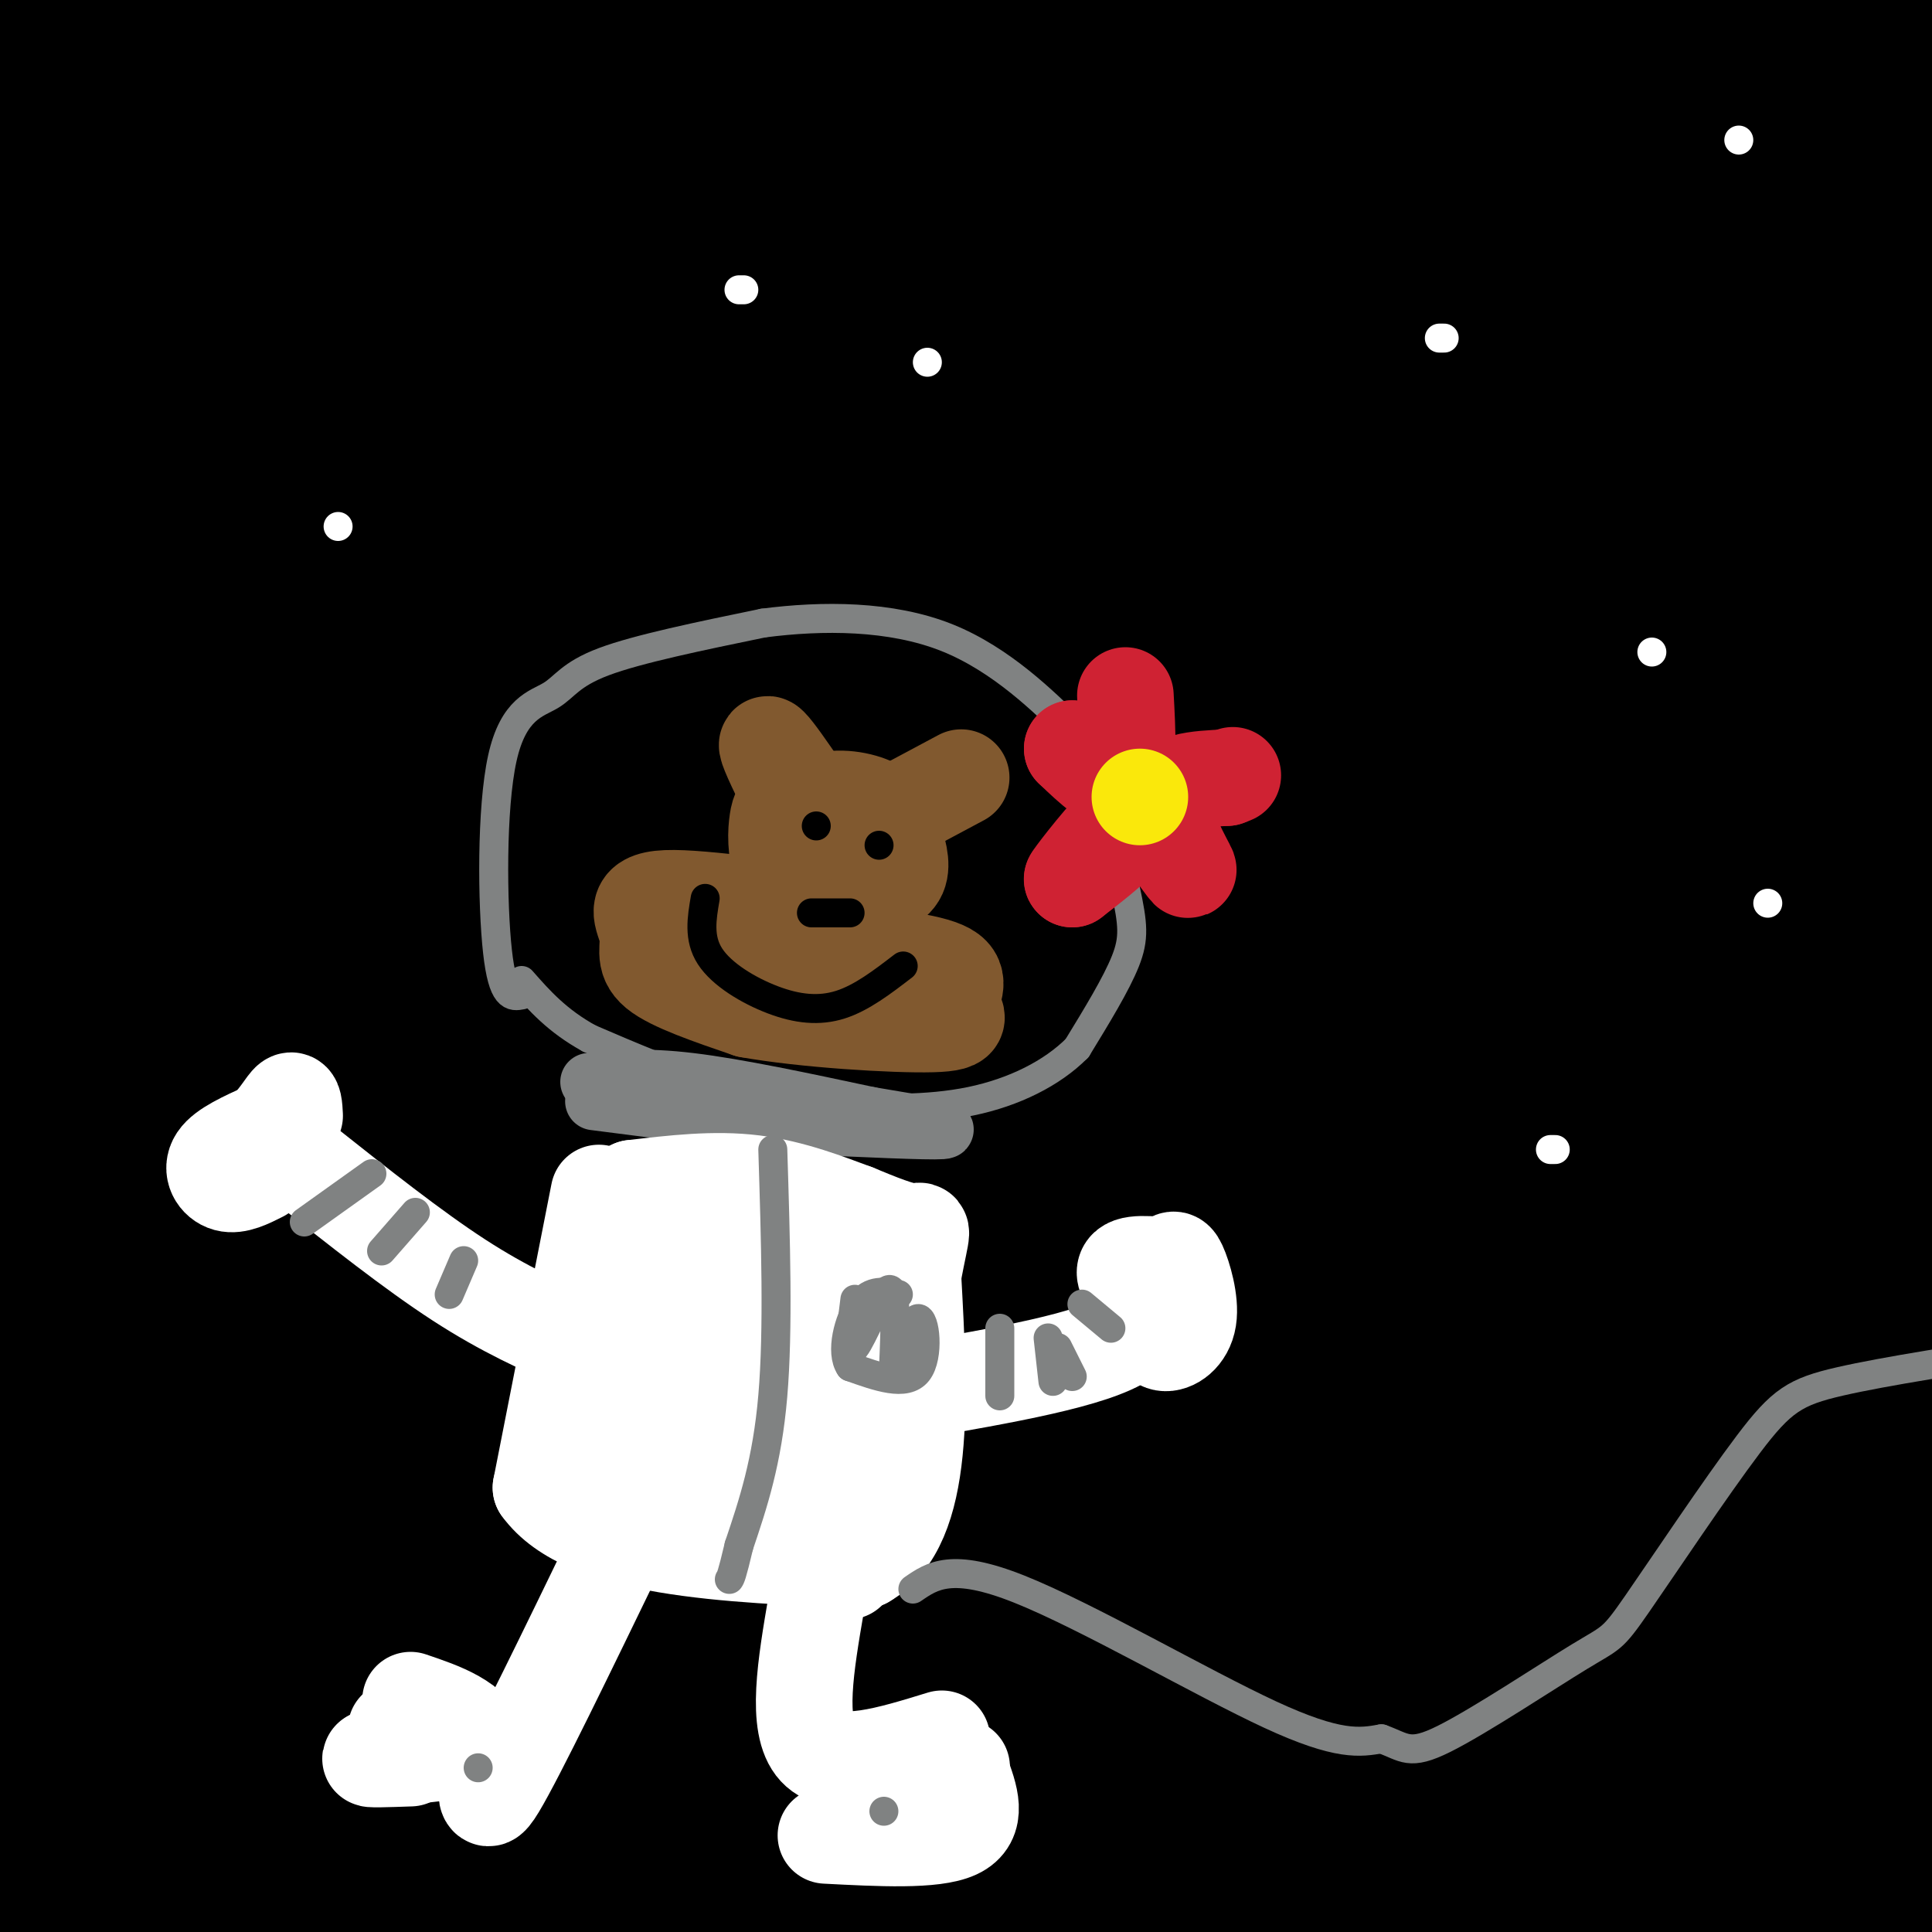 <svg viewBox='0 0 400 400' version='1.1' xmlns='http://www.w3.org/2000/svg' xmlns:xlink='http://www.w3.org/1999/xlink'><rect x="0" y="0" width="400" height="400" fill="#333333" stroke="none"/><g fill='none' stroke='rgb(0,0,0)' stroke-width='28' stroke-linecap='round' stroke-linejoin='round'><path d='M84,46c0.000,0.000 -4.000,379.000 -4,379'/><path d='M85,370c12.889,-91.044 25.778,-182.089 35,-237c9.222,-54.911 14.778,-73.689 18,-91c3.222,-17.311 4.111,-33.156 5,-49'/><path d='M124,34c-15.756,79.060 -31.512,158.119 -39,198c-7.488,39.881 -6.708,40.583 -11,81c-4.292,40.417 -13.655,120.548 -5,74c8.655,-46.548 35.327,-219.774 62,-393'/><path d='M108,40c-20.333,74.000 -40.667,148.000 -55,211c-14.333,63.000 -22.667,115.000 -31,167'/><path d='M38,339c0.000,0.000 72.000,-348.000 72,-348'/><path d='M107,4c-16.929,68.857 -33.857,137.714 -47,202c-13.143,64.286 -22.500,124.000 -30,159c-7.500,35.000 -13.143,45.286 2,-22c15.143,-67.286 51.071,-212.143 87,-357'/><path d='M107,73c-2.462,24.473 -4.923,48.945 -10,134c-5.077,85.055 -12.769,230.691 -5,181c7.769,-49.691 31.000,-294.711 34,-368c3.000,-73.289 -14.231,25.153 -31,142c-16.769,116.847 -33.077,252.099 -31,228c2.077,-24.099 22.538,-207.550 43,-391'/><path d='M87,112c0.000,0.000 -21.000,300.000 -21,300'/><path d='M65,263c2.583,-57.500 5.167,-115.000 10,-162c4.833,-47.000 11.917,-83.500 19,-120'/><path d='M69,66c-12.667,46.250 -25.333,92.500 -37,147c-11.667,54.500 -22.333,117.250 -33,180'/><path d='M14,318c8.716,-39.276 17.432,-78.552 24,-107c6.568,-28.448 10.987,-46.069 25,-87c14.013,-40.931 37.619,-105.172 40,-111c2.381,-5.828 -16.465,46.757 -29,92c-12.535,45.243 -18.759,83.142 -24,116c-5.241,32.858 -9.497,60.674 -12,91c-2.503,30.326 -3.251,63.163 -4,96'/><path d='M41,356c5.250,-76.750 10.500,-153.500 16,-214c5.500,-60.500 11.250,-104.750 17,-149'/><path d='M60,87c-9.250,157.500 -18.500,315.000 -19,296c-0.500,-19.000 7.750,-214.500 16,-410'/><path d='M56,22c-3.583,30.167 -7.167,60.333 -9,125c-1.833,64.667 -1.917,163.833 -2,263'/><path d='M45,399c-4.357,-94.369 -8.714,-188.738 -8,-259c0.714,-70.262 6.500,-116.417 4,-97c-2.500,19.417 -13.286,104.405 -20,176c-6.714,71.595 -9.357,129.798 -12,188'/><path d='M8,404c-1.222,-96.422 -2.444,-192.844 -2,-261c0.444,-68.156 2.556,-108.044 5,-134c2.444,-25.956 5.222,-37.978 8,-50'/><path d='M0,42c0.000,0.000 -15.000,103.000 -15,103'/><path d='M6,18c0.000,0.000 6.000,-26.000 6,-26'/><path d='M32,73c1.178,51.709 2.356,103.418 0,111c-2.356,7.582 -8.245,-28.961 -11,-62c-2.755,-33.039 -2.375,-62.572 -1,-85c1.375,-22.428 3.744,-37.751 8,-37c4.256,0.751 10.397,17.577 14,31c3.603,13.423 4.667,23.443 6,30c1.333,6.557 2.936,9.650 0,5c-2.936,-4.650 -10.410,-17.043 -15,-32c-4.590,-14.957 -6.295,-32.479 -8,-50'/><path d='M233,4c64.074,2.910 128.148,5.819 138,9c9.852,3.181 -34.520,6.633 -63,9c-28.480,2.367 -41.070,3.647 -78,4c-36.930,0.353 -98.201,-0.222 -124,-1c-25.799,-0.778 -16.128,-1.758 -16,-4c0.128,-2.242 -9.289,-5.747 -12,-8c-2.711,-2.253 1.284,-3.253 9,-4c7.716,-0.747 19.154,-1.239 42,-2c22.846,-0.761 57.099,-1.789 105,0c47.901,1.789 109.451,6.394 171,11'/><path d='M355,22c-98.842,1.284 -197.684,2.568 -244,1c-46.316,-1.568 -40.105,-5.987 -37,-9c3.105,-3.013 3.105,-4.619 13,-7c9.895,-2.381 29.684,-5.537 59,-7c29.316,-1.463 68.158,-1.231 107,-1'/><path d='M310,71c-60.122,1.796 -120.244,3.593 -153,3c-32.756,-0.593 -38.146,-3.574 -43,-6c-4.854,-2.426 -9.171,-4.296 -12,-6c-2.829,-1.704 -4.171,-3.240 1,-6c5.171,-2.760 16.854,-6.743 31,-11c14.146,-4.257 30.756,-8.788 81,-11c50.244,-2.212 134.122,-2.106 218,-2'/><path d='M282,94c-30.182,0.886 -60.365,1.773 -87,0c-26.635,-1.773 -49.723,-6.205 -69,-12c-19.277,-5.795 -34.743,-12.954 -47,-17c-12.257,-4.046 -21.305,-4.981 6,-6c27.305,-1.019 90.964,-2.123 140,-2c49.036,0.123 83.450,1.473 110,4c26.550,2.527 45.235,6.233 53,8c7.765,1.767 4.611,1.596 1,4c-3.611,2.404 -7.680,7.383 -18,12c-10.320,4.617 -26.891,8.873 -50,12c-23.109,3.127 -52.754,5.125 -76,6c-23.246,0.875 -40.092,0.629 -55,0c-14.908,-0.629 -27.878,-1.639 -36,-3c-8.122,-1.361 -11.397,-3.072 -15,-5c-3.603,-1.928 -7.533,-4.074 -5,-6c2.533,-1.926 11.528,-3.634 20,-6c8.472,-2.366 16.421,-5.390 61,-7c44.579,-1.610 125.790,-1.805 207,-2'/><path d='M394,91c-53.195,0.947 -106.389,1.895 -139,2c-32.611,0.105 -44.638,-0.632 -58,-3c-13.362,-2.368 -28.059,-6.368 -35,-10c-6.941,-3.632 -6.126,-6.895 37,-10c43.126,-3.105 128.563,-6.053 214,-9'/><path d='M365,60c-28.878,-5.071 -57.755,-10.142 -65,-14c-7.245,-3.858 7.143,-6.503 21,0c13.857,6.503 27.184,22.155 32,15c4.816,-7.155 1.120,-37.116 3,-41c1.880,-3.884 9.335,18.310 13,27c3.665,8.690 3.539,3.876 7,3c3.461,-0.876 10.509,2.187 15,-2c4.491,-4.187 6.426,-15.625 6,-23c-0.426,-7.375 -3.213,-10.688 -6,-14'/><path d='M391,11c-2.833,-4.333 -6.917,-8.167 -11,-12'/><path d='M375,3c-2.780,10.421 -5.560,20.843 -2,25c3.560,4.157 13.459,2.050 19,0c5.541,-2.050 6.722,-4.044 9,-17c2.278,-12.956 5.652,-36.873 0,3c-5.652,39.873 -20.329,143.535 -29,220c-8.671,76.465 -11.335,125.732 -14,175'/><path d='M359,400c0.308,-77.931 0.615,-155.862 3,-226c2.385,-70.138 6.846,-132.482 9,-76c2.154,56.482 2.000,231.789 4,283c2.000,51.211 6.155,-21.673 9,-59c2.845,-37.327 4.381,-39.098 5,-112c0.619,-72.902 0.320,-216.935 0,-178c-0.320,38.935 -0.663,260.839 0,348c0.663,87.161 2.331,39.581 4,-8'/><path d='M393,372c2.222,-6.933 5.778,-20.267 8,-37c2.222,-16.733 3.111,-36.867 4,-57'/><path d='M403,148c-1.622,-8.200 -3.244,-16.400 -4,-34c-0.756,-17.600 -0.644,-44.600 -3,3c-2.356,47.600 -7.178,169.800 -12,292'/><path d='M384,377c2.933,5.667 5.867,11.333 0,-54c-5.867,-65.333 -20.533,-201.667 -27,-193c-6.467,8.667 -4.733,162.333 -3,316'/><path d='M357,311c-10.889,-147.578 -21.778,-295.156 -26,-279c-4.222,16.156 -1.778,196.044 0,291c1.778,94.956 2.889,104.978 4,115'/><path d='M355,314c0.711,-14.000 1.422,-28.000 0,-82c-1.422,-54.000 -4.978,-148.000 -7,-122c-2.022,26.000 -2.511,172.000 -3,318'/><path d='M343,323c-0.167,-84.167 -0.333,-168.333 -3,-150c-2.667,18.333 -7.833,139.167 -13,260'/><path d='M323,382c-8.250,-79.244 -16.500,-158.488 -19,-218c-2.500,-59.512 0.750,-99.292 0,-98c-0.750,1.292 -5.500,43.655 -10,109c-4.500,65.345 -8.750,153.673 -13,242'/><path d='M282,400c1.791,-34.638 3.582,-69.276 5,-127c1.418,-57.724 2.463,-138.534 0,-146c-2.463,-7.466 -8.432,58.413 -13,114c-4.568,55.587 -7.734,100.882 -9,130c-1.266,29.118 -0.633,42.059 0,55'/><path d='M283,394c1.250,-32.113 2.500,-64.226 -4,-110c-6.500,-45.774 -20.750,-105.208 -27,-126c-6.250,-20.792 -4.500,-2.940 0,46c4.500,48.940 11.750,128.970 19,209'/><path d='M298,362c-0.089,-88.889 -0.178,-177.778 2,-204c2.178,-26.222 6.622,10.222 12,67c5.378,56.778 11.689,133.889 18,211'/><path d='M337,395c2.214,-18.274 4.429,-36.548 -1,-97c-5.429,-60.452 -18.500,-163.083 -25,-158c-6.500,5.083 -6.429,117.881 -8,180c-1.571,62.119 -4.786,73.560 -8,85'/><path d='M294,403c-3.101,-164.399 -6.202,-328.798 -7,-324c-0.798,4.798 0.708,178.792 3,256c2.292,77.208 5.369,57.631 8,54c2.631,-3.631 4.815,8.685 7,21'/><path d='M308,388c7.104,7.029 14.207,14.057 -3,-53c-17.207,-67.057 -58.726,-208.201 -75,-257c-16.274,-48.799 -7.305,-5.254 -1,36c6.305,41.254 9.944,80.215 13,131c3.056,50.785 5.528,113.392 8,176'/><path d='M253,363c0.024,-70.810 0.048,-141.619 3,-192c2.952,-50.381 8.833,-80.333 12,-82c3.167,-1.667 3.619,24.952 4,84c0.381,59.048 0.690,150.524 1,242'/><path d='M276,352c0.714,-20.339 1.429,-40.679 0,-94c-1.429,-53.321 -5.000,-139.625 -12,-137c-7.000,2.625 -17.429,94.179 -24,161c-6.571,66.821 -9.286,108.911 -12,151'/><path d='M246,320c1.200,-85.133 2.400,-170.267 1,-181c-1.400,-10.733 -5.400,52.933 -7,116c-1.600,63.067 -0.800,125.533 0,188'/><path d='M250,400c-0.822,-29.378 -1.644,-58.756 -7,-131c-5.356,-72.244 -15.244,-187.356 -22,-171c-6.756,16.356 -10.378,164.178 -14,312'/><path d='M216,329c0.583,-125.417 1.167,-250.833 1,-235c-0.167,15.833 -1.083,172.917 -2,330'/><path d='M213,354c5.036,-85.238 10.071,-170.476 10,-198c-0.071,-27.524 -5.250,2.667 -13,29c-7.750,26.333 -18.071,48.810 -28,87c-9.929,38.190 -19.464,92.095 -29,146'/><path d='M175,323c6.780,-101.988 13.560,-203.976 18,-246c4.440,-42.024 6.542,-24.083 -1,28c-7.542,52.083 -24.726,138.310 -34,194c-9.274,55.690 -10.637,80.845 -12,106'/><path d='M182,381c4.897,-43.083 9.794,-86.166 12,-129c2.206,-42.834 1.722,-85.420 0,-118c-1.722,-32.580 -4.683,-55.153 -7,-48c-2.317,7.153 -3.991,44.034 -12,106c-8.009,61.966 -22.353,149.019 -22,139c0.353,-10.019 15.403,-117.109 23,-175c7.597,-57.891 7.740,-66.581 10,-39c2.260,27.581 6.637,91.434 8,158c1.363,66.566 -0.287,135.845 0,123c0.287,-12.845 2.511,-107.813 2,-170c-0.511,-62.187 -3.755,-91.594 -7,-121'/><path d='M189,107c-3.029,-18.180 -7.100,-3.131 -10,7c-2.900,10.131 -4.627,15.343 -8,55c-3.373,39.657 -8.392,113.759 -10,160c-1.608,46.241 0.196,64.620 2,83'/><path d='M183,339c1.201,-31.885 2.401,-63.771 2,-98c-0.401,-34.229 -2.404,-70.802 -6,-102c-3.596,-31.198 -8.784,-57.023 -11,-69c-2.216,-11.977 -1.460,-10.107 -4,3c-2.540,13.107 -8.376,37.452 -13,66c-4.624,28.548 -8.035,61.299 -10,109c-1.965,47.701 -2.482,110.350 -3,173'/><path d='M168,297c1.542,-28.182 3.085,-56.364 0,-87c-3.085,-30.636 -10.796,-63.727 -15,-95c-4.204,-31.273 -4.901,-60.727 -10,-35c-5.099,25.727 -14.600,106.636 -20,171c-5.400,64.364 -6.700,112.182 -8,160'/><path d='M121,343c4.893,-105.517 9.786,-211.033 4,-180c-5.786,31.033 -22.252,198.617 -20,240c2.252,41.383 23.222,-43.435 31,-80c7.778,-36.565 2.365,-24.876 3,0c0.635,24.876 7.317,62.938 14,101'/><path d='M148,404c0.000,0.000 23.000,5.000 23,5'/><path d='M178,397c-10.417,-10.917 -20.833,-21.833 -19,-21c1.833,0.833 15.917,13.417 30,26'/></g>
<g fill='none' stroke='rgb(128,130,130)' stroke-width='6' stroke-linecap='round' stroke-linejoin='round'><path d='M108,206c-1.959,0.375 -3.917,0.750 -5,-9c-1.083,-9.750 -1.290,-29.624 1,-40c2.290,-10.376 7.078,-11.255 10,-13c2.922,-1.745 3.978,-4.356 11,-7c7.022,-2.644 20.011,-5.322 33,-8'/><path d='M158,129c12.269,-1.600 26.440,-1.600 38,3c11.560,4.600 20.509,13.799 25,18c4.491,4.201 4.523,3.404 6,9c1.477,5.596 4.398,17.583 6,25c1.602,7.417 1.886,10.262 0,15c-1.886,4.738 -5.943,11.369 -10,18'/><path d='M223,217c-5.148,5.183 -13.019,9.142 -22,11c-8.981,1.858 -19.072,1.616 -28,1c-8.928,-0.616 -16.694,-1.604 -25,-4c-8.306,-2.396 -17.153,-6.198 -26,-10'/><path d='M122,215c-6.667,-3.667 -10.333,-7.833 -14,-12'/></g>
<g fill='none' stroke='rgb(128,130,130)' stroke-width='12' stroke-linecap='round' stroke-linejoin='round'><path d='M122,224c5.667,-0.583 11.333,-1.167 21,0c9.667,1.167 23.333,4.083 37,7'/><path d='M180,231c10.378,1.800 17.822,2.800 15,3c-2.822,0.200 -15.911,-0.400 -29,-1'/><path d='M166,233c-12.000,-1.000 -27.500,-3.000 -43,-5'/></g>
<g fill='none' stroke='rgb(255,255,255)' stroke-width='20' stroke-linecap='round' stroke-linejoin='round'><path d='M124,247c0.000,0.000 -12.000,61.000 -12,61'/><path d='M112,308c9.167,12.667 38.083,13.833 67,15'/><path d='M179,323c12.833,-7.333 11.417,-33.167 10,-59'/><path d='M189,264c2.089,-11.000 2.311,-9.000 0,-9c-2.311,-0.000 -7.156,-2.000 -12,-4'/><path d='M177,251c-5.422,-2.000 -12.978,-5.000 -21,-6c-8.022,-1.000 -16.511,0.000 -25,1'/><path d='M131,246c3.803,2.244 25.811,7.353 37,12c11.189,4.647 11.561,8.832 12,11c0.439,2.168 0.947,2.318 0,4c-0.947,1.682 -3.348,4.897 -11,9c-7.652,4.103 -20.554,9.095 -27,11c-6.446,1.905 -6.436,0.722 -6,-2c0.436,-2.722 1.299,-6.983 4,-11c2.701,-4.017 7.240,-7.788 12,-9c4.760,-1.212 9.739,0.137 12,4c2.261,3.863 1.802,10.242 0,15c-1.802,4.758 -4.947,7.896 -9,10c-4.053,2.104 -9.015,3.172 -12,1c-2.985,-2.172 -3.992,-7.586 -5,-13'/><path d='M138,288c-0.955,-6.006 -0.844,-14.522 3,-20c3.844,-5.478 11.420,-7.917 16,-9c4.580,-1.083 6.163,-0.809 8,0c1.837,0.809 3.928,2.154 6,6c2.072,3.846 4.124,10.194 5,16c0.876,5.806 0.577,11.072 -1,15c-1.577,3.928 -4.431,6.519 -10,8c-5.569,1.481 -13.851,1.854 -19,0c-5.149,-1.854 -7.165,-5.933 -9,-10c-1.835,-4.067 -3.491,-8.121 0,-11c3.491,-2.879 12.128,-4.583 18,-5c5.872,-0.417 8.978,0.451 11,1c2.022,0.549 2.958,0.778 3,4c0.042,3.222 -0.812,9.438 -2,13c-1.188,3.562 -2.710,4.470 -7,6c-4.290,1.530 -11.347,3.681 -16,4c-4.653,0.319 -6.901,-1.195 -8,-6c-1.099,-4.805 -1.050,-12.903 -1,-21'/><path d='M135,279c0.344,-6.200 1.703,-11.200 3,-14c1.297,-2.800 2.532,-3.400 4,-3c1.468,0.400 3.168,1.800 4,10c0.832,8.200 0.797,23.198 0,31c-0.797,7.802 -2.356,8.407 -5,10c-2.644,1.593 -6.372,4.175 -8,-1c-1.628,-5.175 -1.157,-18.108 -1,-28c0.157,-9.892 0.001,-16.744 5,-10c4.999,6.744 15.154,27.085 23,38c7.846,10.915 13.385,12.404 15,13c1.615,0.596 -0.692,0.298 -3,0'/><path d='M172,325c-5.970,-1.526 -19.396,-5.340 -27,-10c-7.604,-4.660 -9.386,-10.166 -12,-17c-2.614,-6.834 -6.062,-14.997 -4,-18c2.062,-3.003 9.632,-0.847 17,5c7.368,5.847 14.534,15.385 17,18c2.466,2.615 0.233,-1.692 -2,-6'/><path d='M161,297c-0.333,-1.500 -0.167,-2.250 0,-3'/><path d='M120,278c-7.750,-3.417 -15.500,-6.833 -25,-13c-9.500,-6.167 -20.750,-15.083 -32,-24'/><path d='M171,311c0.000,0.000 8.000,0.000 8,0'/><path d='M189,288c18.756,-3.244 37.511,-6.489 44,-11c6.489,-4.511 0.711,-10.289 0,-13c-0.711,-2.711 3.644,-2.356 8,-2'/><path d='M241,262c1.726,-0.880 2.040,-2.081 3,0c0.960,2.081 2.566,7.445 2,11c-0.566,3.555 -3.305,5.301 -5,5c-1.695,-0.301 -2.348,-2.651 -3,-5'/><path d='M54,243c-2.511,1.267 -5.022,2.533 -7,2c-1.978,-0.533 -3.422,-2.867 -2,-5c1.422,-2.133 5.711,-4.067 10,-6'/><path d='M55,234c2.622,-2.400 4.178,-5.400 5,-6c0.822,-0.600 0.911,1.200 1,3'/><path d='M128,320c-10.556,21.778 -21.111,43.556 -25,50c-3.889,6.444 -1.111,-2.444 -3,-8c-1.889,-5.556 -8.444,-7.778 -15,-10'/><path d='M169,332c-2.167,12.667 -4.333,25.333 0,30c4.333,4.667 15.167,1.333 26,-2'/><path d='M82,358c6.417,1.500 12.833,3.000 12,4c-0.833,1.000 -8.917,1.500 -17,2'/><path d='M77,364c-1.500,0.333 3.250,0.167 8,0'/><path d='M171,380c11.167,0.583 22.333,1.167 27,-1c4.667,-2.167 2.833,-7.083 1,-12'/><path d='M199,367c0.167,-2.000 0.083,-1.000 0,0'/></g>
<g fill='none' stroke='rgb(128,130,130)' stroke-width='6' stroke-linecap='round' stroke-linejoin='round'><path d='M189,329c4.022,-2.778 8.044,-5.556 22,0c13.956,5.556 37.844,19.444 52,26c14.156,6.556 18.578,5.778 23,5'/><path d='M286,360c4.911,1.757 5.687,3.648 13,0c7.313,-3.648 21.161,-12.837 28,-17c6.839,-4.163 6.668,-3.302 12,-11c5.332,-7.698 16.166,-23.957 23,-33c6.834,-9.043 9.667,-10.869 19,-13c9.333,-2.131 25.167,-4.565 41,-7'/><path d='M160,238c0.583,18.667 1.167,37.333 0,51c-1.167,13.667 -4.083,22.333 -7,31'/><path d='M153,320c-1.500,6.333 -1.750,6.667 -2,7'/><path d='M177,269c-0.756,5.911 -1.511,11.822 0,10c1.511,-1.822 5.289,-11.378 7,-12c1.711,-0.622 1.356,7.689 1,16'/><path d='M185,283c1.119,-0.452 3.417,-9.583 5,-10c1.583,-0.417 2.452,7.881 0,11c-2.452,3.119 -8.226,1.060 -14,-1'/><path d='M176,283c-2.089,-2.956 -0.311,-9.844 2,-13c2.311,-3.156 5.156,-2.578 8,-2'/><path d='M207,275c0.000,0.000 0.000,14.000 0,14'/><path d='M217,277c0.000,0.000 1.000,9.000 1,9'/><path d='M219,279c0.000,0.000 3.000,6.000 3,6'/><path d='M224,270c0.000,0.000 6.000,5.000 6,5'/><path d='M96,261c0.000,0.000 -3.000,7.000 -3,7'/><path d='M86,251c0.000,0.000 -7.000,8.000 -7,8'/><path d='M77,243c0.000,0.000 -14.000,10.000 -14,10'/><path d='M183,375c0.000,0.000 0.000,0.000 0,0'/><path d='M99,366c0.000,0.000 0.000,0.000 0,0'/></g>
<g fill='none' stroke='rgb(129,89,47)' stroke-width='20' stroke-linecap='round' stroke-linejoin='round'><path d='M147,196c0.000,0.000 41.000,4.000 41,4'/><path d='M188,200c4.472,1.021 -4.848,1.573 -11,0c-6.152,-1.573 -9.135,-5.271 -11,-10c-1.865,-4.729 -2.610,-10.488 -2,-15c0.610,-4.512 2.575,-7.778 6,-9c3.425,-1.222 8.310,-0.400 11,1c2.690,1.400 3.186,3.377 4,6c0.814,2.623 1.947,5.892 1,8c-0.947,2.108 -3.973,3.054 -7,4'/><path d='M179,185c-0.662,1.793 1.182,4.276 -7,4c-8.182,-0.276 -26.389,-3.311 -34,-3c-7.611,0.311 -4.626,3.968 -4,7c0.626,3.032 -1.107,5.438 2,8c3.107,2.562 11.053,5.281 19,8'/><path d='M155,209c11.360,2.061 30.262,3.212 38,3c7.738,-0.212 4.314,-1.788 4,-4c-0.314,-2.212 2.482,-5.061 -1,-7c-3.482,-1.939 -13.241,-2.970 -23,-4'/><path d='M173,197c-5.976,-3.622 -9.417,-10.676 -11,-16c-1.583,-5.324 -1.308,-8.916 -1,-11c0.308,-2.084 0.649,-2.658 3,-3c2.351,-0.342 6.713,-0.453 9,0c2.287,0.453 2.500,1.468 3,5c0.500,3.532 1.286,9.581 1,12c-0.286,2.419 -1.643,1.210 -3,0'/><path d='M174,184c-4.333,-7.156 -13.667,-25.044 -15,-29c-1.333,-3.956 5.333,6.022 12,16'/><path d='M171,171c3.556,2.667 6.444,1.333 11,-1c4.556,-2.333 10.778,-5.667 17,-9'/></g>
<g fill='none' stroke='rgb(0,0,0)' stroke-width='6' stroke-linecap='round' stroke-linejoin='round'><path d='M169,171c0.000,0.000 0.000,0.000 0,0'/><path d='M182,175c0.000,0.000 0.000,0.000 0,0'/><path d='M168,189c0.000,0.000 8.000,0.000 8,0'/><path d='M146,186c-0.708,4.131 -1.417,8.262 1,12c2.417,3.738 7.958,7.083 13,9c5.042,1.917 9.583,2.405 14,1c4.417,-1.405 8.708,-4.702 13,-8'/></g>
<g fill='none' stroke='rgb(207,34,51)' stroke-width='20' stroke-linecap='round' stroke-linejoin='round'><path d='M233,144c0.417,7.583 0.833,15.167 -1,17c-1.833,1.833 -5.917,-2.083 -10,-6'/><path d='M222,155c2.178,0.533 12.622,4.867 14,10c1.378,5.133 -6.311,11.067 -14,17'/><path d='M222,182c-0.467,0.340 5.367,-7.309 9,-11c3.633,-3.691 5.067,-3.422 8,0c2.933,3.422 7.367,9.998 7,9c-0.367,-0.998 -5.533,-9.571 -5,-14c0.533,-4.429 6.767,-4.715 13,-5'/><path d='M254,161c2.167,-0.833 1.083,-0.417 0,0'/></g>
<g fill='none' stroke='rgb(250,232,11)' stroke-width='20' stroke-linecap='round' stroke-linejoin='round'><path d='M236,165c0.000,0.000 0.000,0.000 0,0'/></g>
<g fill='none' stroke='rgb(255,255,255)' stroke-width='6' stroke-linecap='round' stroke-linejoin='round'><path d='M342,135c0.000,0.000 0.000,0.000 0,0'/><path d='M299,70c0.000,0.000 -1.000,0.000 -1,0'/><path d='M192,75c0.000,0.000 0.000,0.000 0,0'/><path d='M154,60c0.000,0.000 -1.000,0.000 -1,0'/><path d='M70,109c0.000,0.000 0.000,0.000 0,0'/><path d='M366,187c0.000,0.000 0.000,0.000 0,0'/><path d='M322,238c0.000,0.000 -1.000,0.000 -1,0'/><path d='M360,29c0.000,0.000 0.000,0.000 0,0'/></g>
</svg>